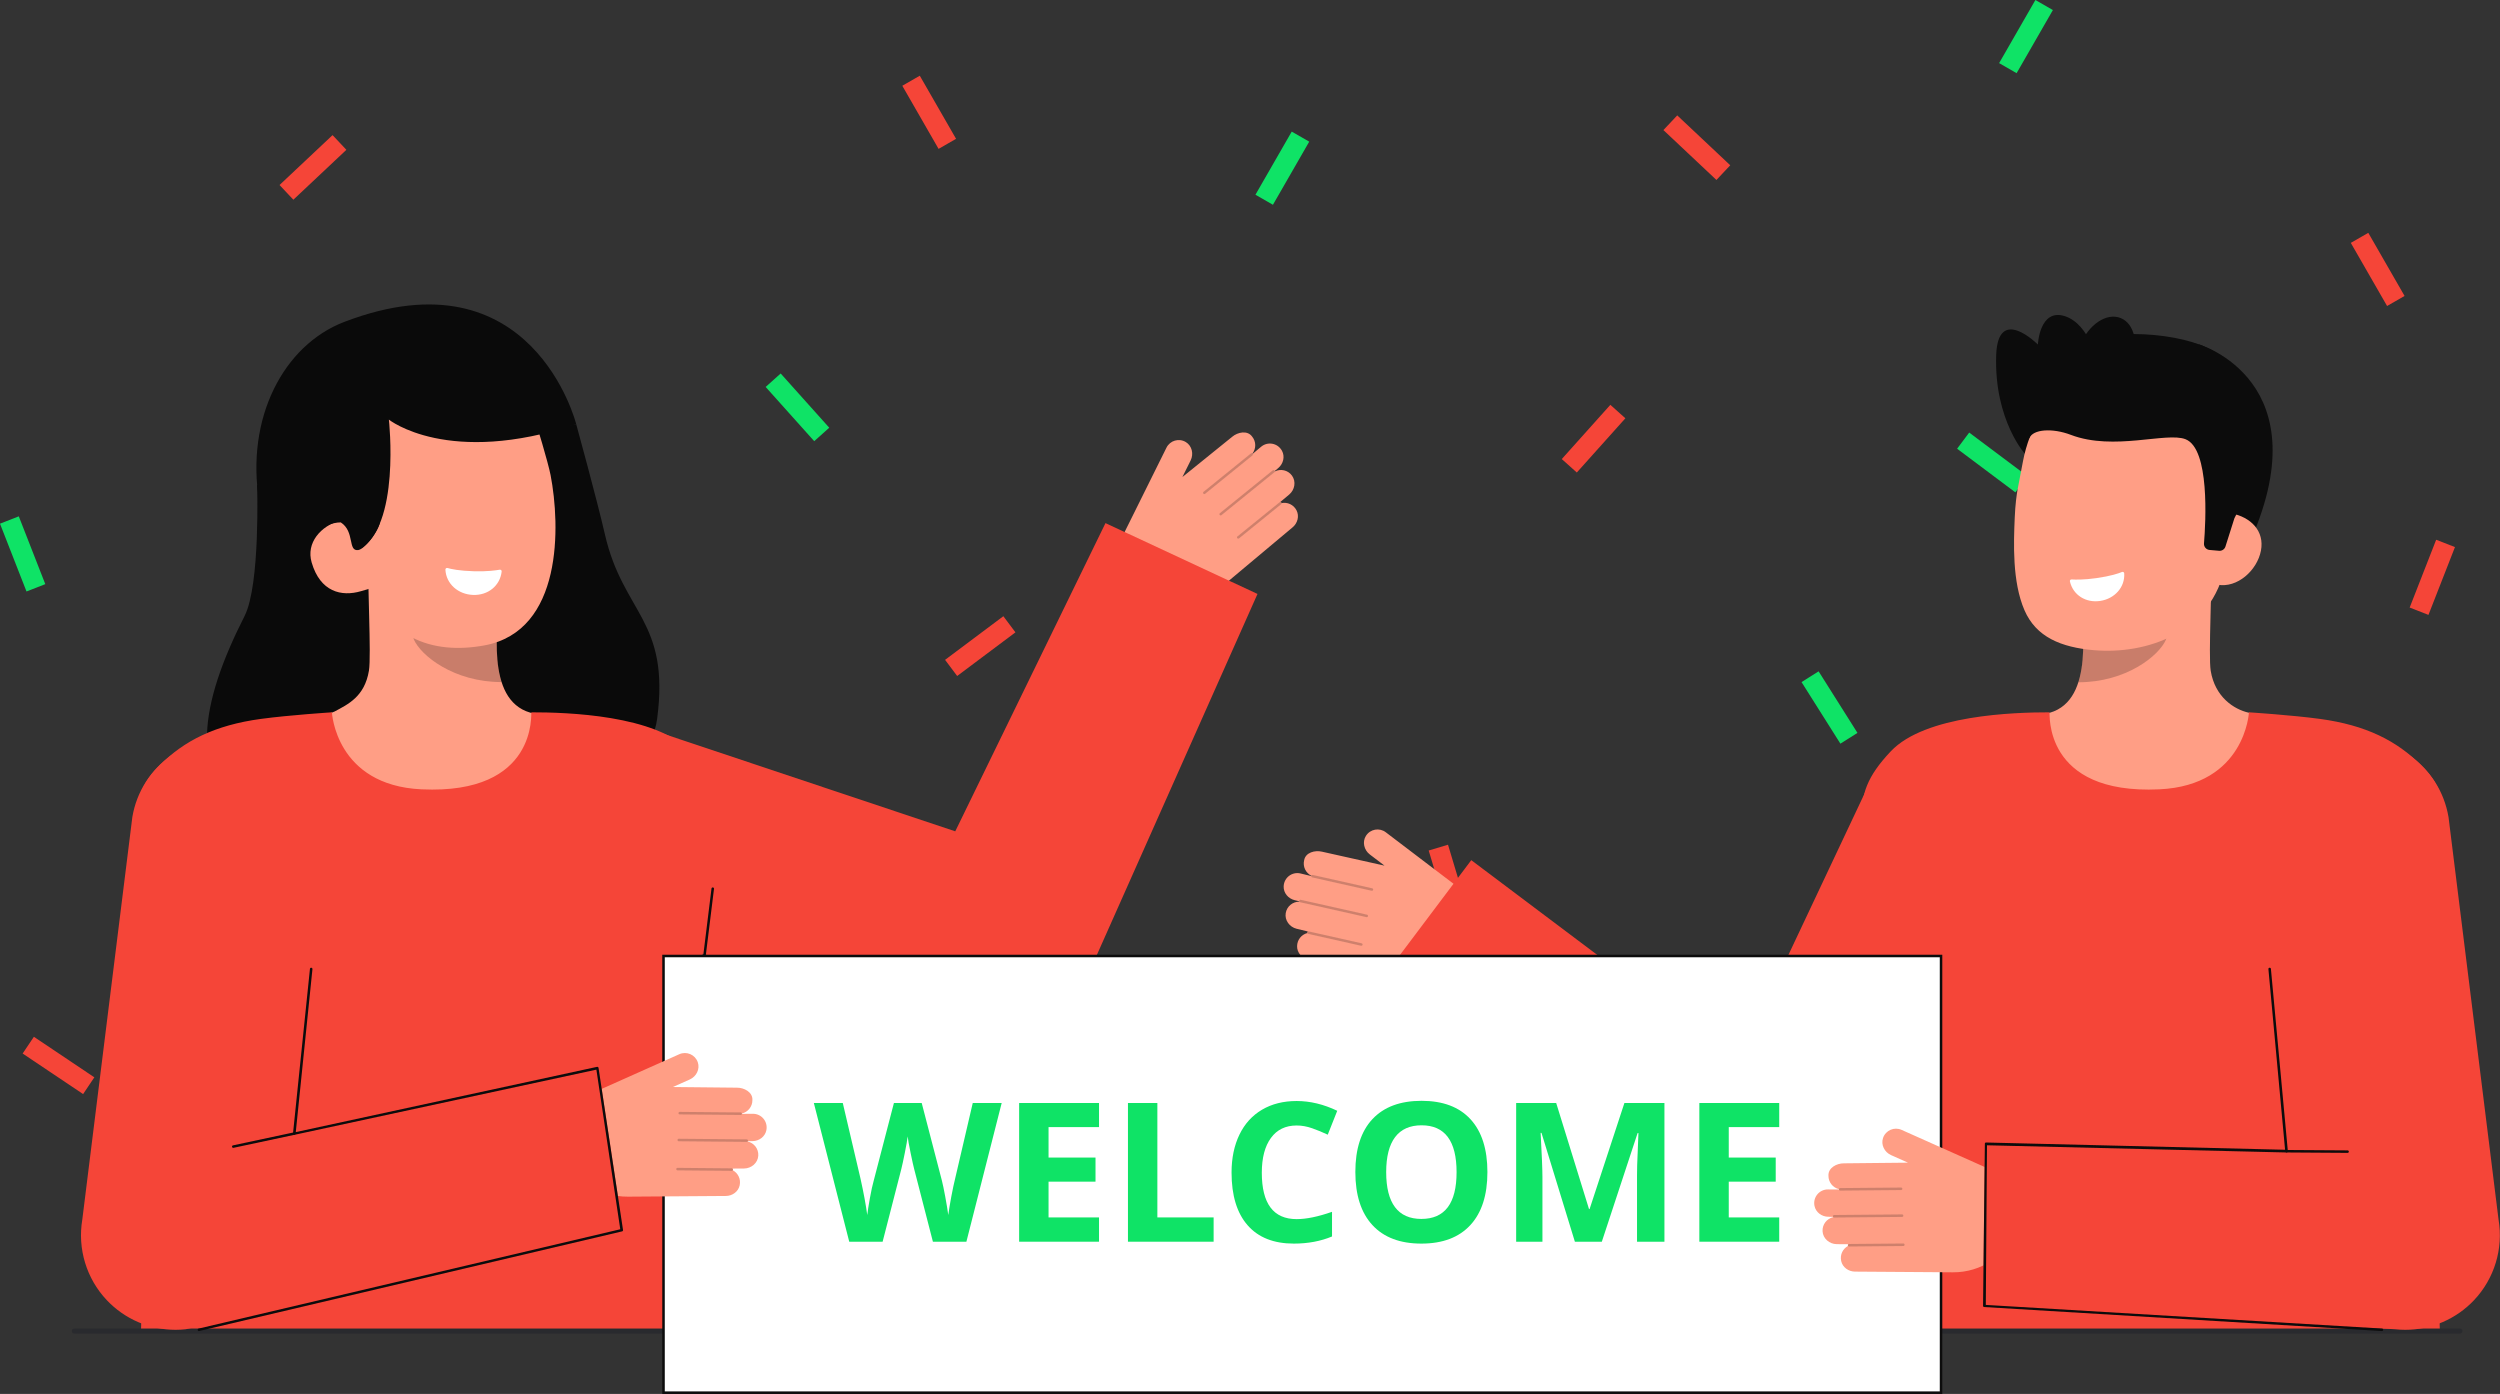 <svg width="4082" height="2276" viewBox="0 0 4082 2276" fill="none" xmlns="http://www.w3.org/2000/svg">
<rect x="0" y="0" width="4082" height="2276" fill="#333333" stroke="none"/>
<g clip-path="url(#clip0_424_1026)">
<path d="M3977.78 881.299L3934.51 992.006L3965.19 1004L4008.46 893.29L3977.78 881.299Z" fill="#F54538"/>
<path d="M1274.69 609.83L1250.16 631.805L1329.46 720.349L1353.99 698.373L1274.69 609.83Z" fill="#0FE366"/>
<path d="M1638.26 1006.14L1543.12 1077.4L1562.87 1103.76L1658.01 1032.5L1638.26 1006.14Z" fill="#F54538"/>
<path d="M2738.59 188.398L2716.02 212.386L2802.59 293.846L2825.16 269.858L2738.59 188.398Z" fill="#F54538"/>
<path d="M2109.14 214.886L2049.9 317.939L2078.45 334.356L2137.7 231.303L2109.14 214.886Z" fill="#0FE366"/>
<path d="M2969.42 1096.15L2941.57 1113.73L3005 1214.25L3032.86 1196.68L2969.42 1096.15Z" fill="#0FE366"/>
<path d="M1677.76 1585.65L1648.29 1600.37L1701.42 1706.7L1730.88 1691.98L1677.76 1585.65Z" fill="#0FE366"/>
<path d="M1246.66 1305.87L1212.52 1419.72L1244.07 1429.18L1278.2 1315.32L1246.66 1305.87Z" fill="#F54538"/>
<path d="M3308.62 1660.66L3209.9 1726.86L3228.24 1754.22L3326.97 1688.02L3308.62 1660.66Z" fill="#F54538"/>
<path d="M3323.41 0.009L3264.17 103.059L3292.72 119.475L3351.96 16.425L3323.41 0.009Z" fill="#0FE366"/>
<path d="M30.675 843.07L-0.004 855.061L43.268 965.769L73.947 953.778L30.675 843.07Z" fill="#0FE366"/>
<path d="M3215.32 706.302L3195.57 732.668L3290.7 803.928L3310.45 777.562L3215.32 706.302Z" fill="#0FE366"/>
<path d="M542.993 220.632L456.426 302.092L478.999 326.08L565.566 244.62L542.993 220.632Z" fill="#F54538"/>
<path d="M1501.83 123.627L1473.27 140.043L1532.51 243.096L1561.07 226.679L1501.83 123.627Z" fill="#F54538"/>
<path d="M337.075 1417.5L273.641 1518.03L301.497 1535.6L364.931 1435.08L337.075 1417.5Z" fill="#0FE366"/>
<path d="M55.322 1692.86L36.977 1720.21L135.698 1786.42L154.043 1759.06L55.322 1692.86Z" fill="#F54538"/>
<path d="M3866.94 380.171L3838.39 396.587L3897.63 499.637L3926.18 483.221L3866.94 380.171Z" fill="#F54538"/>
<path d="M3308.02 1173.68C3308.96 1173.55 3319.4 1346.77 3520.62 1331.67C3659.93 1321.23 3709.6 1173.43 3712.79 1173.43C3697.77 1170.24 3679.21 1165.4 3671.83 1163.73C3647.32 1158.21 3616.73 1137.99 3609.66 1095.39C3605.58 1070.84 3612.49 945.23 3610.37 920.39L3396.53 968.118C3399.52 1020.58 3420.43 1142.21 3347.13 1163.74C3334.94 1167.3 3321.8 1170.57 3308.01 1173.68L3308.02 1173.68Z" fill="#FF9E85"/>
<path opacity="0.22" d="M3393.54 1114.02C3396.57 1104.36 3398.37 1095.95 3399.97 1080.83C3402.84 1053.81 3401.31 1028.96 3398.57 1003.64C3441.77 997.89 3483.25 979.721 3516.76 951.867C3520.73 966.529 3542.57 1030.6 3536.52 1044.54C3525.09 1070.88 3471.39 1114.02 3393.54 1114.02L3393.54 1114.02Z" fill="#0C0C0C"/>
<path d="M3307.75 742.87C3307.75 742.87 3255.73 686.849 3259.38 579.823C3262.22 496.957 3327.46 562.558 3327.46 562.558C3327.46 562.558 3330.08 502.91 3371.5 516.234C3412.92 529.558 3425.83 595.003 3425.83 595.003" fill="#0C0C0C"/>
<path d="M3589.75 562.04C3589.75 562.04 3796.4 622.05 3669.53 893.989L3650.67 891.926L3612.38 887.739" fill="#0C0C0C"/>
<path d="M3419.2 1061.65C3503.59 1068.96 3612.32 1034.14 3633.79 921.641L3653.16 820.136C3674.62 707.642 3632.94 605.177 3527.02 584.969C3421.1 564.761 3324.53 640.85 3303.07 753.34L3294.49 798.277C3292.73 807.529 3290.53 824.311 3289.66 845.104C3287.9 886.586 3285.4 949.689 3305.5 996.248C3324.47 1040.2 3365.3 1056.98 3419.2 1061.65Z" fill="#FF9E85"/>
<path d="M3620.67 954.658C3652.86 960.801 3685.52 931.342 3691.66 899.156C3697.8 866.967 3675.1 844.239 3642.91 838.096L3622.2 856.501L3592.99 949.38L3620.67 954.658Z" fill="#FF9E85"/>
<path d="M3607.77 897.979C3602.3 897.505 3598.24 892.729 3598.68 887.261C3601.57 851.934 3608.24 732.877 3568.6 717.194C3537.55 704.908 3451.3 736.731 3381.38 710.071C3350.79 698.406 3319.34 700.906 3313.63 715.316C3311.37 721.023 3306.76 632.426 3367.81 576.652C3416.42 532.246 3548.19 540.679 3603.96 567.977C3758.4 643.572 3648.31 846.302 3648.31 846.302L3633.7 892.4C3632.28 896.851 3627.98 899.729 3623.32 899.325L3607.77 897.979Z" fill="#0C0C0C"/>
<path d="M3479.61 597.272C3493.19 563.428 3485.57 528.509 3462.58 519.277C3439.58 510.046 3409.93 529.998 3396.34 563.842C3382.75 597.686 3390.38 632.605 3413.37 641.837C3436.36 651.068 3466.02 631.116 3479.61 597.272Z" fill="#0C0C0C"/>
<path d="M3382.42 946.111C3380.66 945.995 3379.34 947.63 3379.74 949.359C3384.92 971.766 3405.84 984.727 3429.2 981.195C3452.56 977.662 3469.83 959.051 3468.43 936.208C3468.32 934.384 3466.46 933.215 3464.77 933.931C3459.41 936.208 3446.86 940.544 3423.17 943.945C3402.82 946.868 3388.55 946.506 3382.42 946.111H3382.42Z" fill="white"/>
<path d="M419.789 792.253C419.789 792.253 425.203 954.736 399.395 1005.68C325.098 1152.32 308.962 1263.66 402.467 1338C495.968 1412.35 1047.4 1365.88 1072.92 1174.11C1094.4 1012.66 1017.47 1002.14 987.827 873.04C974.413 814.627 940.852 692.609 940.852 692.609" fill="#0A0A0A"/>
<path d="M904.743 1173.5C903.8 1173.38 893.338 1346.99 691.645 1331.86C552.013 1321.4 502.23 1173.25 499.031 1173.25C514.084 1170.05 539.435 1165.4 546.121 1161.83C568.108 1150.02 595.311 1137.72 602.402 1095.03C606.486 1070.42 599.556 944.517 601.689 919.62L816.022 967.459C813.029 1020.05 792.068 1141.96 865.534 1163.53C877.758 1167.1 890.925 1170.38 904.747 1173.5H904.743Z" fill="#FF9E85"/>
<path opacity="0.22" d="M819.023 1113.71C815.988 1104.02 814.181 1095.59 812.575 1080.44C809.705 1053.35 811.233 1028.45 813.975 1003.07C770.677 997.31 729.108 979.099 695.515 951.175C691.533 965.874 669.645 1030.1 675.706 1044.07C687.161 1070.47 740.991 1113.71 819.019 1113.71L819.023 1113.71Z" fill="#0C0C0C"/>
<path d="M791.059 1053.79C706.484 1069.43 623.914 1042.96 591.247 931.358L543.387 832.509C510.72 720.904 542.856 613.268 647.939 582.511C753.022 551.755 842.492 578.719 875.16 690.324C875.16 690.324 894.82 754.086 899.024 775.891C914.876 858.127 919.376 1030.06 791.05 1053.79H791.059Z" fill="#FF9E85"/>
<path d="M816.003 930.189C817.79 929.864 819.326 931.375 819.12 933.182C816.464 956.61 796.685 972.26 772.479 971.404C748.273 970.547 728.51 953.617 727.258 930.193C727.159 928.324 728.917 926.915 730.712 927.443C736.44 929.131 749.726 932.075 774.253 932.762C795.322 933.351 809.807 931.313 816.003 930.189Z" fill="white"/>
<path d="M461.244 876.659L585.052 898.102C654.858 861.565 634.955 685.124 634.955 685.124C634.955 685.124 731.684 762.526 940.858 692.609C940.858 692.609 869.636 407.894 562.032 525.646C462.845 563.617 400.69 682.983 423.257 819.366C439.072 914.942 461.244 876.659 461.244 876.659Z" fill="#0A0A0A"/>
<path d="M589.344 965.302C557.409 974.648 522.774 966.368 508.833 918.261C499.573 886.302 523.561 859.004 555.495 849.657L578.214 866.238L616.802 957.265L589.348 965.302H589.344Z" fill="#FF9E85"/>
<path d="M509.375 831.459L512.323 876.828C519.895 865.658 531.596 857.262 545.826 854.137C549.359 853.314 552.916 853.009 556.412 852.96C579.712 867.971 567.417 900.766 585.052 898.098C595.07 896.583 615.689 870.57 619.749 855.286C622.322 845.598 593.653 812.206 592.801 802.217" fill="#0A0A0A"/>
<path d="M2629.38 661.006L2550.07 749.55L2574.61 771.525L2653.91 682.982L2629.38 661.006Z" fill="#F54538"/>
<path d="M1933.2 1659.04L1880.08 1765.37L1909.55 1780.1L1962.67 1673.76L1933.2 1659.04Z" fill="#0FE366"/>
<path d="M2364.32 1379.27L2332.77 1388.73L2366.91 1502.58L2398.45 1493.13L2364.32 1379.27Z" fill="#F54538"/>
<path d="M2374.94 1444.24L2262.68 1358.9C2252.34 1351.05 2237.36 1353.58 2230.27 1364.81C2223.99 1374.76 2227.23 1388.01 2236.59 1395.13L2260.67 1413.43L2158.55 1390.63C2147.24 1387.9 2131.61 1391.78 2129.39 1404.67C2126.9 1414.97 2132.01 1425.31 2141.1 1429.85C2141.06 1429.96 2140.99 1430.05 2140.97 1430.16C2140.95 1430.25 2140.97 1430.34 2140.97 1430.42L2123.53 1426.21C2110.08 1422.96 2096.53 1432.65 2095.96 1447.27C2095.55 1457.98 2103.43 1467.26 2113.85 1469.78L2121.27 1471.58C2121.32 1471.81 2121.41 1472.04 2121.54 1472.25C2110.92 1472.15 2101.28 1479.67 2099.35 1490.77C2097.31 1502.53 2105.54 1513.68 2117.14 1516.49L2135.57 1520.94C2134.98 1521.19 2134.5 1521.68 2134.33 1522.36C2134.24 1522.76 2134.31 1523.14 2134.44 1523.5C2125.3 1525.97 2118.06 1534.14 2117.89 1544.94C2117.72 1555.45 2125.57 1564.43 2135.79 1566.9L2291.32 1604.48C2335.83 1615.23 2382.41 1597.9 2409.07 1560.67C2432.44 1528.05 2425.61 1482.75 2393.66 1458.46L2374.95 1444.24L2374.94 1444.24Z" fill="#FF9E85"/>
<g opacity="0.2">
<path d="M2242.07 1452.92C2241.79 1454 2240.71 1454.68 2239.62 1454.43L2142.53 1432.63C2141.42 1432.38 2140.72 1431.28 2140.97 1430.17C2141.13 1429.11 2142.32 1428.36 2143.44 1428.61L2240.52 1450.41C2241.63 1450.66 2242.33 1451.76 2242.08 1452.87L2242.07 1452.92Z" fill="#0C0C0C"/>
</g>
<g opacity="0.2">
<path d="M2233.63 1496C2233.36 1497.09 2232.27 1497.76 2231.18 1497.52L2122.83 1473.18C2121.72 1472.93 2121.02 1471.83 2121.27 1470.72C2121.51 1469.71 2122.62 1468.92 2123.74 1469.16L2232.08 1493.5C2233.19 1493.75 2233.89 1494.85 2233.64 1495.96L2233.63 1496Z" fill="#0C0C0C"/>
</g>
<g opacity="0.2">
<path d="M2224.77 1542.72C2224.49 1543.8 2223.41 1544.48 2222.32 1544.23L2135.89 1524.82C2134.78 1524.57 2134.08 1523.47 2134.33 1522.36C2134.61 1521.24 2135.68 1520.56 2136.79 1520.8L2223.22 1540.21C2224.33 1540.46 2225.03 1541.56 2224.78 1542.67L2224.77 1542.72Z" fill="#0C0C0C"/>
</g>
<path d="M1841.94 857.258L1904.62 730.933C1910.39 719.306 1924.94 714.925 1936.27 721.83C1946.32 727.953 1949.31 741.264 1944.08 751.804L1930.64 778.892L2012 713.109C2020.92 705.641 2036.65 702.174 2044.37 712.731C2051.17 720.854 2051.19 732.387 2045.05 740.494C2045.14 740.572 2045.24 740.622 2045.31 740.716C2045.36 740.786 2045.38 740.873 2045.43 740.947L2059.18 729.427C2069.78 720.541 2086.22 723.201 2093.22 736.051C2098.35 745.46 2095.41 757.285 2087.2 764.169L2081.35 769.073C2081.41 769.307 2081.43 769.55 2081.41 769.793C2090.88 764.984 2102.85 767.45 2109.51 776.533C2116.57 786.164 2114.15 799.809 2105 807.475L2090.46 819.654C2091.1 819.613 2091.75 819.835 2092.21 820.371C2092.46 820.688 2092.57 821.062 2092.61 821.441C2101.9 819.593 2112.02 823.698 2116.97 833.303C2121.79 842.65 2118.74 854.178 2110.68 860.927L1988.03 963.671C1952.92 993.073 1903.49 998.24 1863.07 976.727C1827.64 957.874 1813.64 914.259 1831.48 878.31L1841.92 857.258H1841.94Z" fill="#FF9E85"/>
<g opacity="0.2">
<path d="M1964.84 806.005C1965.57 806.853 1966.84 806.977 1967.71 806.269L2045.01 743.611C2045.89 742.894 2046.03 741.598 2045.31 740.716C2044.7 739.831 2043.3 739.699 2042.42 740.416L1965.12 803.074C1964.23 803.79 1964.1 805.087 1964.82 805.968L1964.85 806.005H1964.84Z" fill="#0C0C0C"/>
</g>
<g opacity="0.2">
<path d="M1991.54 840.863C1992.26 841.711 1993.53 841.834 1994.4 841.126L2080.67 771.201C2081.55 770.485 2081.69 769.188 2080.97 768.307C2080.31 767.504 2078.96 767.29 2078.07 768.006L1991.81 837.931C1990.93 838.648 1990.79 839.945 1991.51 840.826L1991.54 840.863H1991.54Z" fill="#0C0C0C"/>
</g>
<g opacity="0.2">
<path d="M2020.23 878.775C2020.96 879.624 2022.23 879.747 2023.1 879.039L2091.91 823.261C2092.79 822.545 2092.93 821.248 2092.21 820.367C2091.47 819.49 2090.2 819.35 2089.32 820.066L2020.5 875.844C2019.62 876.56 2019.49 877.857 2020.2 878.738L2020.24 878.775H2020.23Z" fill="#0C0C0C"/>
</g>
<path d="M1071.1 1194.08L1680.17 1397.67L1501.35 1477.16L1805.03 854.125L2053.24 969.798L1771.46 1603.04C1741.6 1670.13 1667.35 1703.6 1598.69 1684.25L1592.63 1682.52L974.34 1508.94L1071.1 1194.08H1071.1Z" fill="#F54538"/>
<path d="M688.223 1288.82C547.854 1282.2 541.946 1163.06 541.946 1163.06C541.946 1163.06 472.396 1167.55 426.162 1173.81C350.468 1184.05 300.533 1209.72 260.797 1249.45C223.831 1286.42 201.325 1326.41 225.14 1581.77C242.384 1766.66 230.246 2173.35 230.246 2173.35H1085.63C1085.63 2173.35 1145.36 1585.81 1152.44 1502.58C1165.96 1343.7 1204.13 1308.62 1126.78 1226.78C1070.68 1167.42 925.865 1163.06 867.559 1163.07C866.608 1163.07 879.388 1297.83 688.227 1288.81L688.223 1288.82Z" fill="#F54538"/>
<path d="M1150.53 1560.46C1150.45 1560.46 1150.37 1560.46 1150.28 1560.44C1149.16 1560.31 1148.35 1559.28 1148.49 1558.15L1161.73 1450.78C1161.87 1449.65 1162.85 1448.83 1164.03 1448.99C1165.16 1449.12 1165.96 1450.15 1165.82 1451.29L1152.58 1558.65C1152.45 1559.7 1151.56 1560.46 1150.54 1560.46L1150.53 1560.46Z" fill="#0C0C0C"/>
<path d="M3525.8 1288.82C3666.17 1282.2 3672.08 1163.06 3672.08 1163.06C3672.08 1163.06 3741.63 1167.55 3787.86 1173.81C3863.55 1184.05 3913.49 1209.72 3953.22 1249.45C3990.19 1286.42 4012.7 1326.41 3988.88 1581.77C3971.64 1766.66 3983.78 2173.35 3983.78 2173.35H3128.39C3128.39 2173.35 3068.66 1585.81 3061.58 1502.58C3048.07 1343.7 3009.89 1308.62 3087.24 1226.78C3143.34 1167.42 3288.16 1163.06 3346.46 1163.07C3347.41 1163.07 3334.63 1297.83 3525.79 1288.81L3525.8 1288.82Z" fill="#F54538"/>
<path d="M3059.56 1263.58L2838.4 1732.43L2402.27 1404.46L2229.04 1634.81L2806.55 2069.09C2811.44 2072.71 2817.26 2076.58 2822.72 2079.63C2892.11 2118.51 2979.89 2093.77 3018.77 2024.38L3021.27 2019.91L3358.68 1417.68L3059.56 1263.58Z" fill="#F54538"/>
<path d="M4016.59 2177.47H121.235C118.962 2177.47 117.117 2175.62 117.117 2173.35C117.117 2171.08 118.962 2169.23 121.235 2169.23H4016.59C4018.86 2169.23 4020.71 2171.08 4020.71 2173.35C4020.71 2175.62 4018.86 2177.47 4016.59 2177.47H4016.59Z" fill="#292A2E"/>
<path d="M3169.32 1560.93H1083.39V2273.94H3169.32V1560.93Z" fill="white"/>
<path d="M3171.38 2276H1081.34V1558.88H3171.38V2276ZM1085.45 2271.88H3167.26V1562.99H1085.45V2271.88Z" fill="#0C0C0C"/>
<path d="M980.393 1778.84L1109.16 1721.33C1121.01 1716.04 1135.02 1721.92 1139.36 1734.46C1143.21 1745.59 1137.05 1757.75 1126.3 1762.55L1098.69 1774.88L1203.32 1775.96C1214.95 1775.87 1229.28 1783.21 1228.51 1796.27C1228.59 1806.87 1221.26 1815.77 1211.37 1818.12C1211.38 1818.23 1211.43 1818.34 1211.42 1818.45C1211.42 1818.55 1211.38 1818.62 1211.36 1818.71L1229.31 1818.58C1243.14 1818.48 1254.13 1831 1251.34 1845.36C1249.31 1855.88 1239.51 1863.13 1228.8 1863.21L1221.16 1863.26C1221.06 1863.48 1220.93 1863.68 1220.75 1863.85C1231.12 1866.17 1238.78 1875.7 1238.13 1886.94C1237.44 1898.86 1226.89 1907.84 1214.95 1907.93L1195.99 1908.06C1196.51 1908.44 1196.87 1909.02 1196.88 1909.73C1196.87 1910.14 1196.72 1910.49 1196.51 1910.82C1204.85 1915.3 1210.03 1924.91 1207.74 1935.47C1205.51 1945.74 1195.82 1952.69 1185.3 1952.77L1025.3 1953.91C979.512 1954.23 938.104 1926.75 920.63 1884.42C905.313 1847.33 922.289 1804.78 958.934 1788.41L980.389 1778.83L980.393 1778.84Z" fill="#FF9E85"/>
<g opacity="0.2">
<path d="M1107.8 1817.57C1107.82 1818.69 1108.72 1819.59 1109.84 1819.6L1209.34 1820.5C1210.48 1820.51 1211.41 1819.6 1211.42 1818.46C1211.51 1817.39 1210.51 1816.39 1209.38 1816.38L1109.88 1815.48C1108.74 1815.47 1107.81 1816.38 1107.8 1817.52V1817.57Z" fill="#0C0C0C"/>
</g>
<g opacity="0.2">
<path d="M1106.2 1861.44C1106.21 1862.56 1107.12 1863.46 1108.24 1863.47L1219.28 1864.47C1220.41 1864.48 1221.35 1863.57 1221.35 1862.43C1221.35 1861.39 1220.45 1860.36 1219.31 1860.35L1108.27 1859.35C1107.13 1859.34 1106.2 1860.25 1106.2 1861.39V1861.44Z" fill="#0C0C0C"/>
</g>
<g opacity="0.2">
<path d="M1104.18 1908.95C1104.2 1910.06 1105.1 1910.96 1106.22 1910.98L1194.8 1911.77C1195.93 1911.78 1196.87 1910.87 1196.87 1909.73C1196.86 1908.58 1195.97 1907.67 1194.83 1907.66L1106.25 1906.86C1105.12 1906.85 1104.19 1907.76 1104.18 1908.9V1908.95V1908.95Z" fill="#0C0C0C"/>
</g>
<path d="M1017.25 2008.1L303.352 2170.39C297.769 2171 292.186 2171.3 286.632 2171.3C244.371 2171.3 203.667 2153.94 174.335 2122.85C141.145 2087.66 126.359 2038.97 134.384 1991.28L216.081 1334.13C230.232 1250.05 309.853 1193.36 393.959 1207.49C478.047 1221.64 534.752 1301.27 520.604 1385.37L481.263 1855.71L977.256 1743.47L1017.25 2008.1H1017.25Z" fill="#F54538"/>
<path d="M380.897 1874.21C379.892 1874.21 379.015 1873.48 378.863 1872.45C378.694 1871.33 379.468 1870.28 380.592 1870.12L480.072 1848.87C481.237 1848.7 482.246 1849.48 482.414 1850.6C482.583 1851.73 481.809 1852.77 480.685 1852.94L381.206 1874.18C381.103 1874.2 381 1874.21 380.897 1874.21Z" fill="#0C0C0C"/>
<path d="M324.771 2173.35C323.75 2173.35 322.869 2172.59 322.733 2171.55C322.584 2170.43 323.379 2169.4 324.507 2169.25L1012.77 2007.14L973.773 1746.51L480.74 1852.95C480.09 1853.02 479.443 1852.8 478.99 1852.34C478.537 1851.87 478.332 1851.21 478.439 1850.56L506.091 1581.82C506.276 1580.7 507.318 1579.92 508.462 1580.13C509.582 1580.32 510.34 1581.39 510.151 1582.51L482.96 1848.49L974.712 1741.98C975.247 1741.83 975.819 1741.91 976.297 1742.19C976.774 1742.47 977.12 1742.93 977.256 1743.47L1017.25 2008.1C1017.52 2009.19 1016.88 2010.29 1015.8 2010.59L325.042 2173.34C324.952 2173.35 324.861 2173.35 324.775 2173.35L324.771 2173.35Z" fill="#0C0C0C"/>
<path d="M3233.62 1902.36L3104.86 1844.85C3093.01 1839.56 3079 1845.44 3074.65 1857.99C3070.8 1869.11 3076.97 1881.27 3087.72 1886.07L3115.33 1898.4L3010.7 1899.48C2999.07 1899.39 2984.74 1906.73 2985.5 1919.79C2985.43 1930.39 2992.76 1939.29 3002.65 1941.64C3002.64 1941.75 3002.59 1941.86 3002.6 1941.98C3002.6 1942.07 3002.64 1942.14 3002.65 1942.23L2984.71 1942.1C2970.87 1942 2959.89 1954.52 2962.67 1968.88C2964.71 1979.4 2974.5 1986.65 2985.22 1986.73L2992.85 1986.78C2992.96 1987 2993.09 1987.2 2993.26 1987.37C2982.9 1989.7 2975.23 1999.22 2975.88 2010.46C2976.57 2022.38 2987.13 2031.36 2999.07 2031.45L3018.03 2031.59C3017.51 2031.96 3017.15 2032.54 3017.14 2033.25C3017.14 2033.66 3017.3 2034.01 3017.51 2034.34C3009.17 2038.82 3003.99 2048.43 3006.28 2058.99C3008.51 2069.26 3018.2 2076.21 3028.71 2076.29L3188.71 2077.43C3234.5 2077.75 3275.91 2050.27 3293.39 2007.94C3308.7 1970.85 3291.73 1928.3 3255.08 1911.94L3233.63 1902.35L3233.62 1902.36Z" fill="#FF9E85"/>
<g opacity="0.2">
<path d="M3106.22 1941.09C3106.2 1942.21 3105.29 1943.11 3104.18 1943.12L3004.67 1944.02C3003.54 1944.03 3002.61 1943.12 3002.6 1941.98C3002.51 1940.91 3003.51 1939.91 3004.64 1939.9L3104.14 1939C3105.28 1938.99 3106.21 1939.9 3106.22 1941.04V1941.09Z" fill="#0C0C0C"/>
</g>
<g opacity="0.2">
<path d="M3107.82 1984.96C3107.81 1986.08 3106.9 1986.98 3105.78 1986.99L2994.74 1987.99C2993.6 1988 2992.67 1987.09 2992.66 1985.95C2992.66 1984.91 2993.57 1983.88 2994.71 1983.87L3105.75 1982.87C3106.88 1982.86 3107.81 1983.77 3107.82 1984.92V1984.96Z" fill="#0C0C0C"/>
</g>
<g opacity="0.2">
<path d="M3109.83 2032.47C3109.82 2033.58 3108.91 2034.48 3107.79 2034.5L3019.22 2035.3C3018.08 2035.3 3017.15 2034.39 3017.14 2033.25C3017.15 2032.1 3018.05 2031.19 3019.18 2031.18L3107.76 2030.38C3108.9 2030.37 3109.83 2031.28 3109.83 2032.42V2032.47V2032.47Z" fill="#0C0C0C"/>
</g>
<path d="M3237.94 2131.62L3910.66 2170.39C3916.25 2171 3921.83 2171.3 3927.38 2171.3C3969.65 2171.3 4010.35 2153.94 4039.68 2122.85C4072.87 2087.66 4087.66 2038.97 4079.63 1991.28L3997.94 1334.13C3983.78 1250.05 3904.16 1193.36 3820.06 1207.49C3735.97 1221.64 3679.26 1301.27 3693.41 1385.37L3732.75 1884.53L3240.88 1866.99L3237.94 2131.62H3237.94Z" fill="#F54538"/>
<path d="M3833.12 1882.44C3834.13 1882.44 3835 1881.71 3835.16 1880.69C3835.33 1879.56 3834.55 1878.52 3833.43 1878.35L3733.95 1877.7C3732.78 1877.52 3731.77 1878.3 3731.61 1879.42C3731.44 1880.55 3732.21 1881.59 3733.33 1881.76L3832.81 1882.42C3832.92 1882.43 3833.02 1882.44 3833.12 1882.44Z" fill="#0C0C0C"/>
<path d="M3889.25 2173.35C3890.27 2173.35 3891.15 2172.59 3891.29 2171.55C3891.44 2170.43 3890.64 2169.4 3889.51 2169.25L3242.42 2130.66L3244.36 1870.03L3733.28 1881.77C3733.93 1881.85 3734.58 1881.62 3735.03 1881.16C3735.48 1880.69 3735.69 1880.03 3735.58 1879.38L3707.93 1581.82C3707.74 1580.7 3706.7 1579.92 3705.56 1580.13C3704.44 1580.32 3703.68 1581.39 3703.87 1582.51L3731.06 1877.32L3243.43 1865.5C3242.89 1865.35 3242.32 1865.43 3241.84 1865.71C3241.36 1865.99 3241.02 1866.45 3240.88 1866.99L3237.94 2131.62C3237.67 2132.71 3238.32 2133.82 3239.39 2134.11L3888.98 2173.34C3889.07 2173.35 3889.16 2173.35 3889.24 2173.35L3889.25 2173.35Z" fill="#0C0C0C"/>
<path d="M1577.93 2027.45H1523.25L1492.58 1908.48C1491.44 1904.25 1489.51 1895.5 1486.77 1882.23C1484.03 1868.96 1482.46 1860.06 1482.05 1855.51C1481.43 1861.09 1479.88 1870.05 1477.4 1882.39C1474.92 1894.72 1473.01 1903.53 1471.67 1908.8L1441.15 2027.45H1386.63L1328.85 1800.99H1376.1L1405.06 1924.6C1410.12 1947.42 1413.79 1967.2 1416.06 1983.93C1416.68 1978.04 1418.1 1968.93 1420.32 1956.59C1422.54 1944.25 1424.63 1934.67 1426.59 1927.85L1459.59 1800.99H1504.97L1537.97 1927.85C1539.41 1933.53 1541.22 1942.21 1543.39 1953.87C1545.56 1965.54 1547.21 1975.56 1548.34 1983.92C1549.38 1975.87 1551.03 1965.83 1553.3 1953.8C1555.57 1941.77 1557.64 1932.03 1559.5 1924.6L1588.31 1800.99H1635.55L1577.93 2027.45H1577.93Z" fill="#0FE366"/>
<path d="M1794.48 2027.45H1664.05V1800.99H1794.48V1840.33H1712.07V1890.06H1788.75V1929.41H1712.07V1987.81H1794.48V2027.46V2027.45Z" fill="#0FE366"/>
<path d="M1841.72 2027.45V1800.99H1889.74V1987.8H1981.6V2027.46H1841.72V2027.45Z" fill="#0FE366"/>
<path d="M2117.14 1837.7C2099.06 1837.7 2085.07 1844.48 2075.16 1858.06C2065.24 1871.64 2060.29 1890.57 2060.29 1914.84C2060.29 1965.33 2079.24 1990.58 2117.14 1990.58C2133.04 1990.58 2152.3 1986.61 2174.92 1978.66V2018.93C2156.33 2026.67 2135.57 2030.55 2112.65 2030.55C2079.7 2030.55 2054.51 2020.56 2037.06 2000.57C2019.6 1980.59 2010.88 1951.91 2010.88 1914.53C2010.88 1890.98 2015.17 1870.35 2023.74 1852.64C2032.31 1834.93 2044.62 1821.35 2060.68 1811.9C2076.74 1802.45 2095.56 1797.73 2117.14 1797.73C2139.14 1797.73 2161.24 1803.05 2183.45 1813.69L2167.95 1852.72C2159.48 1848.69 2150.96 1845.18 2142.4 1842.19C2133.82 1839.19 2125.41 1837.7 2117.14 1837.7H2117.14Z" fill="#0FE366"/>
<path d="M2428.64 1913.91C2428.64 1951.39 2419.35 1980.21 2400.76 2000.34C2382.17 2020.48 2355.53 2030.55 2320.83 2030.55C2286.13 2030.55 2259.5 2020.48 2240.91 2000.34C2222.32 1980.21 2213.02 1951.29 2213.02 1913.6C2213.02 1875.9 2222.35 1847.12 2240.98 1827.24C2259.62 1807.36 2286.35 1797.42 2321.15 1797.42C2355.95 1797.42 2382.56 1807.44 2401 1827.48C2419.43 1847.51 2428.65 1876.32 2428.65 1913.91L2428.64 1913.91ZM2263.36 1913.91C2263.36 1939.21 2268.16 1958.26 2277.77 1971.06C2287.37 1983.87 2301.72 1990.27 2320.83 1990.27C2359.14 1990.27 2378.3 1964.82 2378.3 1913.91C2378.3 1863 2359.24 1837.39 2321.14 1837.39C2302.03 1837.39 2287.63 1843.82 2277.92 1856.67C2268.22 1869.53 2263.36 1888.61 2263.36 1913.91Z" fill="#0FE366"/>
<path d="M2571.46 2027.45L2516.94 1849.78H2515.55C2517.51 1885.93 2518.49 1910.04 2518.49 1922.12V2027.45H2475.58V1800.99H2540.95L2594.54 1974.17H2595.48L2652.33 1800.99H2717.69V2027.45H2672.93V1920.26C2672.93 1915.2 2673.01 1909.37 2673.16 1902.76C2673.32 1896.15 2674.01 1878.59 2675.25 1850.09H2673.86L2615.46 2027.45H2571.47H2571.46Z" fill="#0FE366"/>
<path d="M2905.12 2027.45H2774.69V1800.99H2905.12V1840.33H2822.71V1890.06H2899.39V1929.41H2822.71V1987.81H2905.12V2027.46V2027.45Z" fill="#0FE366"/>
</g>
<defs>
<clipPath id="clip0_424_1026">
<rect width="4081.77" height="2276" fill="white"/>
</clipPath>
</defs>
</svg>
